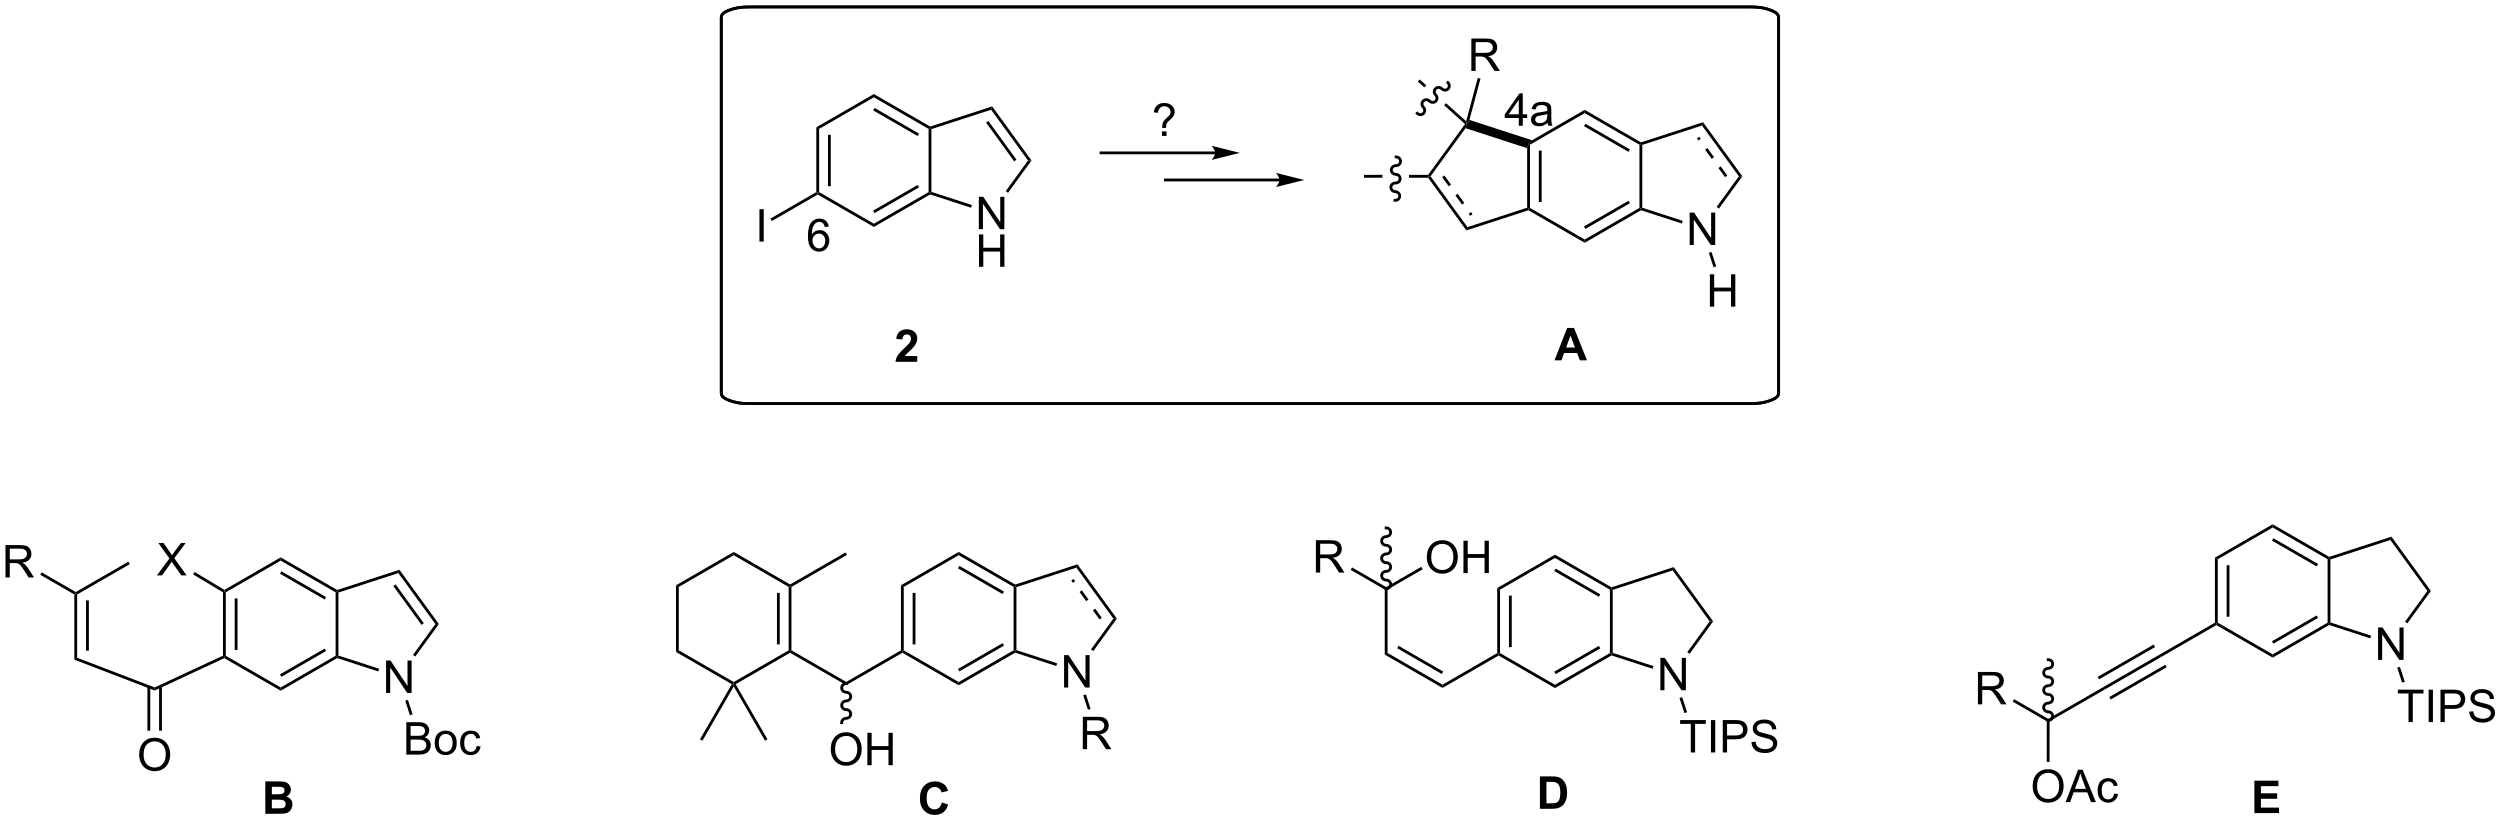 <?xml version="1.0" encoding="UTF-8"?>
<!DOCTYPE svg PUBLIC '-//W3C//DTD SVG 1.0//EN'
          'http://www.w3.org/TR/2001/REC-SVG-20010904/DTD/svg10.dtd'>
<svg stroke-dasharray="none" shape-rendering="auto" xmlns="http://www.w3.org/2000/svg" font-family="'Dialog'" text-rendering="auto" width="1024" fill-opacity="1" color-interpolation="auto" color-rendering="auto" preserveAspectRatio="xMidYMid meet" font-size="12px" viewBox="0 0 1024 336" fill="black" xmlns:xlink="http://www.w3.org/1999/xlink" stroke="black" image-rendering="auto" stroke-miterlimit="10" stroke-linecap="square" stroke-linejoin="miter" font-style="normal" stroke-width="1" height="336" stroke-dashoffset="0" font-weight="normal" stroke-opacity="1"
><!--Generated by the Batik Graphics2D SVG Generator--><defs id="genericDefs"
  /><g
  ><defs id="defs1"
    ><clipPath clipPathUnits="userSpaceOnUse" id="clipPath1"
      ><path d="M1.294 1.175 L455.976 1.175 L455.976 150.353 L1.294 150.353 L1.294 1.175 Z"
      /></clipPath
      ><clipPath clipPathUnits="userSpaceOnUse" id="clipPath2"
      ><path d="M-0.342 31.545 L-0.342 176.576 L441.697 176.576 L441.697 31.545 Z"
      /></clipPath
    ></defs
    ><g transform="scale(2.252,2.252) translate(-1.294,-1.175) matrix(1.029,0,0,1.029,1.646,-31.273)"
    ><path d="M39.07 136.249 L39.32 136.108 L39.57 136.252 L39.57 147.463 L39.32 147.608 L39.07 147.448 ZM41.14 137.303 L41.14 146.413 L41.64 146.413 L41.64 137.303 Z" stroke="none" clip-path="url(#clipPath2)"
    /></g
    ><g transform="matrix(2.317,0,0,2.317,0.792,-73.076)"
    ><path d="M39.308 147.889 L39.32 147.608 L39.57 147.463 L49.279 153.069 L49.279 153.646 Z" stroke="none" clip-path="url(#clipPath2)"
    /></g
    ><g transform="matrix(2.317,0,0,2.317,0.792,-73.076)"
    ><path d="M49.279 153.646 L49.279 153.069 L58.989 147.463 L59.239 147.608 L59.267 147.88 ZM49.404 151.184 L57.294 146.629 L57.044 146.196 L49.154 150.751 Z" stroke="none" clip-path="url(#clipPath2)"
    /></g
    ><g transform="matrix(2.317,0,0,2.317,0.792,-73.076)"
    ><path d="M59.489 147.426 L59.239 147.608 L58.989 147.463 L58.989 136.252 L59.239 136.108 L59.489 136.289 Z" stroke="none" clip-path="url(#clipPath2)"
    /></g
    ><g transform="matrix(2.317,0,0,2.317,0.792,-73.076)"
    ><path d="M59.267 135.836 L59.239 136.108 L58.989 136.252 L49.279 130.646 L49.279 130.069 ZM57.294 137.086 L49.404 132.531 L49.154 132.964 L57.044 137.519 Z" stroke="none" clip-path="url(#clipPath2)"
    /></g
    ><g transform="matrix(2.317,0,0,2.317,0.792,-73.076)"
    ><path d="M49.279 130.069 L49.279 130.646 L39.57 136.252 L39.32 136.108 L39.323 135.818 Z" stroke="none" clip-path="url(#clipPath2)"
    /></g
    ><g transform="matrix(2.317,0,0,2.317,0.792,-73.076)"
    ><path d="M67.91 154.036 L67.91 148.31 L68.689 148.31 L71.697 152.805 L71.697 148.31 L72.423 148.31 L72.423 154.036 L71.644 154.036 L68.637 149.536 L68.637 154.036 L67.91 154.036 Z" stroke="none" clip-path="url(#clipPath2)"
    /></g
    ><g transform="matrix(2.317,0,0,2.317,0.792,-73.076)"
    ><path d="M59.267 147.88 L59.239 147.608 L59.489 147.426 L66.687 149.765 L66.533 150.241 Z" stroke="none" clip-path="url(#clipPath2)"
    /></g
    ><g transform="matrix(2.317,0,0,2.317,0.792,-73.076)"
    ><path d="M73.075 147.596 L72.671 147.302 L76.626 141.858 L77.244 141.858 Z" stroke="none" clip-path="url(#clipPath2)"
    /></g
    ><g transform="matrix(2.317,0,0,2.317,0.792,-73.076)"
    ><path d="M77.244 141.858 L76.626 141.858 L70.08 132.848 L70.271 132.26 ZM74.579 141.711 L69.587 134.84 L69.183 135.134 L74.174 142.005 Z" stroke="none" clip-path="url(#clipPath2)"
    /></g
    ><g transform="matrix(2.317,0,0,2.317,0.792,-73.076)"
    ><path d="M70.271 132.26 L70.08 132.848 L59.489 136.289 L59.239 136.108 L59.267 135.836 Z" stroke="none" clip-path="url(#clipPath2)"
    /></g
    ><g transform="matrix(2.317,0,0,2.317,0.792,-73.076)"
    ><path d="M71.49 164.936 L71.49 159.209 L73.639 159.209 Q74.295 159.209 74.691 159.383 Q75.09 159.555 75.314 159.917 Q75.537 160.279 75.537 160.673 Q75.537 161.04 75.337 161.365 Q75.139 161.688 74.738 161.889 Q75.256 162.04 75.535 162.407 Q75.816 162.774 75.816 163.274 Q75.816 163.678 75.644 164.024 Q75.475 164.368 75.225 164.555 Q74.975 164.743 74.597 164.839 Q74.222 164.936 73.675 164.936 L71.49 164.936 ZM72.248 161.615 L73.488 161.615 Q73.99 161.615 74.209 161.548 Q74.498 161.462 74.644 161.264 Q74.793 161.063 74.793 160.764 Q74.793 160.477 74.655 160.261 Q74.519 160.045 74.264 159.964 Q74.011 159.883 73.394 159.883 L72.248 159.883 L72.248 161.615 ZM72.248 164.258 L73.675 164.258 Q74.043 164.258 74.191 164.232 Q74.451 164.186 74.626 164.076 Q74.803 163.967 74.915 163.758 Q75.03 163.548 75.03 163.274 Q75.03 162.954 74.865 162.72 Q74.701 162.482 74.41 162.386 Q74.121 162.29 73.574 162.29 L72.248 162.29 L72.248 164.258 ZM76.506 162.86 Q76.506 161.709 77.147 161.154 Q77.683 160.693 78.451 160.693 Q79.308 160.693 79.85 161.253 Q80.394 161.813 80.394 162.803 Q80.394 163.602 80.152 164.063 Q79.912 164.522 79.454 164.777 Q78.996 165.029 78.451 165.029 Q77.582 165.029 77.043 164.472 Q76.506 163.912 76.506 162.86 ZM77.23 162.86 Q77.23 163.657 77.576 164.055 Q77.925 164.451 78.451 164.451 Q78.975 164.451 79.321 164.053 Q79.67 163.654 79.67 162.837 Q79.67 162.068 79.321 161.673 Q78.972 161.274 78.451 161.274 Q77.925 161.274 77.576 161.67 Q77.23 162.063 77.23 162.86 ZM83.924 163.415 L84.617 163.506 Q84.502 164.22 84.036 164.626 Q83.57 165.029 82.89 165.029 Q82.039 165.029 81.52 164.472 Q81.002 163.915 81.002 162.876 Q81.002 162.204 81.224 161.701 Q81.448 161.196 81.903 160.946 Q82.359 160.693 82.893 160.693 Q83.57 160.693 84 161.035 Q84.429 161.376 84.549 162.006 L83.867 162.11 Q83.768 161.693 83.52 161.482 Q83.273 161.272 82.921 161.272 Q82.39 161.272 82.057 161.652 Q81.726 162.032 81.726 162.857 Q81.726 163.693 82.046 164.074 Q82.367 164.451 82.882 164.451 Q83.296 164.451 83.573 164.199 Q83.851 163.943 83.924 163.415 Z" stroke="none" clip-path="url(#clipPath2)"
    /></g
    ><g transform="matrix(2.317,0,0,2.317,0.792,-73.076)"
    ><path d="M71.294 155.414 L71.77 155.259 L72.603 157.824 L72.128 157.978 Z" stroke="none" clip-path="url(#clipPath2)"
    /></g
    ><g transform="matrix(2.317,0,0,2.317,0.792,-73.076)"
    ><path d="M39.07 147.448 L39.32 147.608 L39.308 147.889 L27.009 153.609 L26.99 153.066 Z" stroke="none" clip-path="url(#clipPath2)"
    /></g
    ><g transform="matrix(2.317,0,0,2.317,0.792,-73.076)"
    ><path d="M26.99 153.066 L27.009 153.609 L12.797 148.159 L13.297 147.815 Z" stroke="none" clip-path="url(#clipPath2)"
    /></g
    ><g transform="matrix(2.317,0,0,2.317,0.792,-73.076)"
    ><path d="M13.297 147.815 L12.797 148.159 L12.797 136.631 L13.047 136.487 L13.297 136.631 ZM15.367 146.564 L15.367 137.683 L14.867 137.683 L14.867 146.564 Z" stroke="none" clip-path="url(#clipPath2)"
    /></g
    ><g transform="matrix(2.317,0,0,2.317,0.792,-73.076)"
    ><path d="M13.297 136.631 L13.047 136.487 L13.047 136.198 L22.348 130.84 L22.598 131.273 Z" stroke="none" clip-path="url(#clipPath2)"
    /></g
    ><g transform="matrix(2.317,0,0,2.317,0.792,-73.076)"
    ><path d="M24.262 164.984 Q24.262 163.557 25.028 162.752 Q25.794 161.945 27.005 161.945 Q27.796 161.945 28.432 162.325 Q29.07 162.702 29.403 163.38 Q29.739 164.057 29.739 164.916 Q29.739 165.788 29.387 166.476 Q29.036 167.163 28.39 167.518 Q27.747 167.872 27 167.872 Q26.192 167.872 25.554 167.481 Q24.919 167.088 24.591 166.413 Q24.262 165.736 24.262 164.984 ZM25.044 164.994 Q25.044 166.031 25.599 166.627 Q26.156 167.221 26.997 167.221 Q27.851 167.221 28.403 166.619 Q28.958 166.018 28.958 164.913 Q28.958 164.213 28.721 163.692 Q28.484 163.171 28.028 162.885 Q27.575 162.596 27.007 162.596 Q26.203 162.596 25.622 163.15 Q25.044 163.702 25.044 164.994 Z" stroke="none" clip-path="url(#clipPath2)"
    /></g
    ><g transform="matrix(2.317,0,0,2.317,0.792,-73.076)"
    ><path d="M25.718 152.942 L25.718 160.708 L26.218 160.708 L26.218 152.942 ZM27.781 152.858 L27.781 160.708 L28.281 160.708 L28.281 152.858 Z" stroke="none" clip-path="url(#clipPath2)"
    /></g
    ><g transform="matrix(2.317,0,0,2.317,0.792,-73.076)"
    ><path d="M398.188 175.273 L398.188 169.546 L402.433 169.546 L402.433 170.515 L399.344 170.515 L399.344 171.783 L402.219 171.783 L402.219 172.749 L399.344 172.749 L399.344 174.306 L402.542 174.306 L402.542 175.273 L398.188 175.273 Z" stroke="none" clip-path="url(#clipPath2)"
    /></g
    ><g transform="matrix(2.317,0,0,2.317,0.792,-73.076)"
    ><path d="M27.394 133.253 L29.607 130.268 L27.654 127.526 L28.558 127.526 L29.597 128.995 Q29.92 129.451 30.058 129.698 Q30.248 129.386 30.511 129.044 L31.662 127.526 L32.487 127.526 L30.474 130.224 L32.644 133.253 L31.706 133.253 L30.263 131.208 Q30.144 131.034 30.013 130.826 Q29.823 131.138 29.74 131.255 L28.302 133.253 L27.394 133.253 Z" stroke="none" clip-path="url(#clipPath2)"
    /></g
    ><g transform="matrix(2.317,0,0,2.317,0.792,-73.076)"
    ><path d="M39.323 135.818 L39.32 136.108 L39.07 136.249 L33.799 133.078 L34.057 132.65 Z" stroke="none" clip-path="url(#clipPath2)"
    /></g
    ><g transform="matrix(2.317,0,0,2.317,0.792,-73.076)"
    ><path d="M143.964 54.038 L144.464 54.327 L144.464 65.498 L144.214 65.642 L143.964 65.498 ZM146.027 55.373 L146.027 64.451 L146.527 64.451 L146.527 55.373 Z" stroke="none" clip-path="url(#clipPath2)"
    /></g
    ><g transform="matrix(2.317,0,0,2.317,0.792,-73.076)"
    ><path d="M144.214 65.931 L144.214 65.642 L144.464 65.498 L154.139 71.084 L154.139 71.661 Z" stroke="none" clip-path="url(#clipPath2)"
    /></g
    ><g transform="matrix(2.317,0,0,2.317,0.792,-73.076)"
    ><path d="M154.139 71.661 L154.139 71.084 L163.814 65.498 L164.064 65.642 L164.092 65.914 ZM154.264 69.207 L162.126 64.668 L161.876 64.235 L154.014 68.774 Z" stroke="none" clip-path="url(#clipPath2)"
    /></g
    ><g transform="matrix(2.317,0,0,2.317,0.792,-73.076)"
    ><path d="M164.314 65.461 L164.064 65.642 L163.814 65.498 L163.814 54.327 L164.064 54.182 L164.314 54.364 Z" stroke="none" clip-path="url(#clipPath2)"
    /></g
    ><g transform="matrix(2.317,0,0,2.317,0.792,-73.076)"
    ><path d="M164.092 53.91 L164.064 54.182 L163.814 54.327 L154.139 48.741 L154.139 48.163 ZM162.126 55.157 L154.264 50.618 L154.014 51.051 L161.876 55.59 Z" stroke="none" clip-path="url(#clipPath2)"
    /></g
    ><g transform="matrix(2.317,0,0,2.317,0.792,-73.076)"
    ><path d="M154.139 48.163 L154.139 48.741 L144.464 54.327 L143.964 54.038 Z" stroke="none" clip-path="url(#clipPath2)"
    /></g
    ><g transform="matrix(2.317,0,0,2.317,0.792,-73.076)"
    ><path d="M172.697 72.059 L172.697 66.332 L173.476 66.332 L176.484 70.827 L176.484 66.332 L177.21 66.332 L177.21 72.059 L176.432 72.059 L173.424 67.559 L173.424 72.059 L172.697 72.059 Z" stroke="none" clip-path="url(#clipPath2)"
    /></g
    ><g transform="matrix(2.317,0,0,2.317,0.792,-73.076)"
    ><path d="M172.729 78.709 L172.729 72.982 L173.486 72.982 L173.486 75.334 L176.463 75.334 L176.463 72.982 L177.221 72.982 L177.221 78.709 L176.463 78.709 L176.463 76.008 L173.486 76.008 L173.486 78.709 L172.729 78.709 Z" stroke="none" clip-path="url(#clipPath2)"
    /></g
    ><g transform="matrix(2.317,0,0,2.317,0.792,-73.076)"
    ><path d="M164.092 65.914 L164.064 65.642 L164.314 65.461 L171.475 67.787 L171.32 68.263 Z" stroke="none" clip-path="url(#clipPath2)"
    /></g
    ><g transform="matrix(2.317,0,0,2.317,0.792,-73.076)"
    ><path d="M177.862 65.618 L177.458 65.324 L181.39 59.912 L182.008 59.912 Z" stroke="none" clip-path="url(#clipPath2)"
    /></g
    ><g transform="matrix(2.317,0,0,2.317,0.792,-73.076)"
    ><path d="M182.008 59.912 L181.39 59.912 L174.868 50.935 L175.059 50.347 ZM179.351 59.765 L174.377 52.919 L173.973 53.213 L178.947 60.059 Z" stroke="none" clip-path="url(#clipPath2)"
    /></g
    ><g transform="matrix(2.317,0,0,2.317,0.792,-73.076)"
    ><path d="M175.059 50.347 L174.868 50.935 L164.314 54.364 L164.064 54.182 L164.092 53.91 Z" stroke="none" clip-path="url(#clipPath2)"
    /></g
    ><g transform="matrix(2.317,0,0,2.317,0.792,-73.076)"
    ><path d="M133.912 74.247 L133.912 68.521 L134.67 68.521 L134.67 74.247 L133.912 74.247 Z" stroke="none" clip-path="url(#clipPath2)"
    /></g
    ><g transform="matrix(2.317,0,0,2.317,0.792,-73.076)"
    ><path d="M143.964 65.498 L144.214 65.642 L144.214 65.931 L136.09 70.622 L135.84 70.189 Z" stroke="none" clip-path="url(#clipPath2)"
    /></g
    ><g transform="matrix(2.317,0,0,2.317,0.792,-73.076)"
    ><path d="M0.63 133.627 L0.63 127.901 L3.169 127.901 Q3.935 127.901 4.333 128.055 Q4.732 128.208 4.969 128.599 Q5.208 128.989 5.208 129.463 Q5.208 130.073 4.812 130.492 Q4.419 130.909 3.594 131.021 Q3.896 131.167 4.052 131.307 Q4.383 131.612 4.68 132.068 L5.677 133.627 L4.724 133.627 L3.966 132.435 Q3.633 131.919 3.417 131.646 Q3.203 131.372 3.034 131.263 Q2.865 131.154 2.688 131.112 Q2.56 131.083 2.266 131.083 L1.388 131.083 L1.388 133.627 L0.63 133.627 ZM1.388 130.427 L3.016 130.427 Q3.537 130.427 3.828 130.32 Q4.122 130.213 4.273 129.976 Q4.427 129.739 4.427 129.463 Q4.427 129.057 4.13 128.797 Q3.836 128.534 3.2 128.534 L1.388 128.534 L1.388 130.427 Z" stroke="none" clip-path="url(#clipPath2)"
    /></g
    ><g transform="matrix(2.317,0,0,2.317,0.792,-73.076)"
    ><path d="M13.047 136.198 L13.047 136.487 L12.797 136.631 L6.777 133.152 L7.027 132.719 Z" stroke="none" clip-path="url(#clipPath2)"
    /></g
    ><g transform="matrix(2.317,0,0,2.317,0.792,-73.076)"
    ><path d="M264.337 135.49 L264.837 135.779 L264.837 146.99 L264.587 147.135 L264.337 146.99 ZM266.407 136.83 L266.407 145.939 L266.907 145.939 L266.907 136.83 Z" stroke="none" clip-path="url(#clipPath2)"
    /></g
    ><g transform="matrix(2.317,0,0,2.317,0.792,-73.076)"
    ><path d="M264.587 147.423 L264.587 147.135 L264.837 146.99 L274.546 152.596 L274.546 153.173 Z" stroke="none" clip-path="url(#clipPath2)"
    /></g
    ><g transform="matrix(2.317,0,0,2.317,0.792,-73.076)"
    ><path d="M274.546 153.173 L274.546 152.596 L284.255 146.99 L284.505 147.135 L284.534 147.407 ZM274.671 150.711 L282.56 146.156 L282.31 145.723 L274.421 150.278 Z" stroke="none" clip-path="url(#clipPath2)"
    /></g
    ><g transform="matrix(2.317,0,0,2.317,0.792,-73.076)"
    ><path d="M284.755 146.953 L284.505 147.135 L284.255 146.99 L284.255 135.779 L284.505 135.635 L284.755 135.816 Z" stroke="none" clip-path="url(#clipPath2)"
    /></g
    ><g transform="matrix(2.317,0,0,2.317,0.792,-73.076)"
    ><path d="M284.534 135.362 L284.505 135.635 L284.255 135.779 L274.546 130.173 L274.546 129.596 ZM282.56 136.613 L274.671 132.058 L274.421 132.491 L282.31 137.046 Z" stroke="none" clip-path="url(#clipPath2)"
    /></g
    ><g transform="matrix(2.317,0,0,2.317,0.792,-73.076)"
    ><path d="M274.546 129.596 L274.546 130.173 L264.837 135.779 L264.337 135.49 Z" stroke="none" clip-path="url(#clipPath2)"
    /></g
    ><g transform="matrix(2.317,0,0,2.317,0.792,-73.076)"
    ><path d="M293.177 153.563 L293.177 147.837 L293.955 147.837 L296.963 152.331 L296.963 147.837 L297.69 147.837 L297.69 153.563 L296.911 153.563 L293.903 149.063 L293.903 153.563 L293.177 153.563 Z" stroke="none" clip-path="url(#clipPath2)"
    /></g
    ><g transform="matrix(2.317,0,0,2.317,0.792,-73.076)"
    ><path d="M284.534 147.407 L284.505 147.135 L284.755 146.953 L291.954 149.292 L291.8 149.767 Z" stroke="none" clip-path="url(#clipPath2)"
    /></g
    ><g transform="matrix(2.317,0,0,2.317,0.792,-73.076)"
    ><path d="M298.342 147.123 L297.937 146.829 L301.893 141.385 L302.511 141.385 Z" stroke="none" clip-path="url(#clipPath2)"
    /></g
    ><g transform="matrix(2.317,0,0,2.317,0.792,-73.076)"
    ><path d="M302.511 141.385 L301.893 141.385 L295.347 132.375 L295.538 131.787 Z" stroke="none" clip-path="url(#clipPath2)"
    /></g
    ><g transform="matrix(2.317,0,0,2.317,0.792,-73.076)"
    ><path d="M295.538 131.787 L295.347 132.375 L284.755 135.816 L284.505 135.635 L284.534 135.362 Z" stroke="none" clip-path="url(#clipPath2)"
    /></g
    ><g transform="matrix(2.317,0,0,2.317,0.792,-73.076)"
    ><path d="M298.559 164.562 L298.559 159.51 L296.671 159.51 L296.671 158.836 L301.21 158.836 L301.21 159.51 L299.317 159.51 L299.317 164.562 L298.559 164.562 ZM302.118 164.562 L302.118 158.836 L302.876 158.836 L302.876 164.562 L302.118 164.562 ZM304.21 164.562 L304.21 158.836 L306.372 158.836 Q306.942 158.836 307.241 158.89 Q307.663 158.961 307.947 159.159 Q308.234 159.354 308.408 159.711 Q308.583 160.065 308.583 160.492 Q308.583 161.221 308.116 161.729 Q307.653 162.234 306.437 162.234 L304.968 162.234 L304.968 164.562 L304.21 164.562 ZM304.968 161.557 L306.45 161.557 Q307.184 161.557 307.491 161.284 Q307.801 161.01 307.801 160.515 Q307.801 160.156 307.619 159.901 Q307.437 159.643 307.14 159.562 Q306.95 159.51 306.434 159.51 L304.968 159.51 L304.968 161.557 ZM309.288 162.721 L310.005 162.659 Q310.054 163.088 310.239 163.364 Q310.426 163.64 310.817 163.81 Q311.208 163.979 311.695 163.979 Q312.13 163.979 312.46 163.851 Q312.794 163.721 312.955 163.497 Q313.116 163.273 313.116 163.008 Q313.116 162.737 312.96 162.536 Q312.804 162.336 312.445 162.198 Q312.216 162.109 311.426 161.919 Q310.637 161.729 310.32 161.562 Q309.911 161.346 309.708 161.028 Q309.507 160.711 309.507 160.315 Q309.507 159.883 309.752 159.505 Q309.999 159.127 310.471 158.932 Q310.945 158.737 311.523 158.737 Q312.161 158.737 312.645 158.942 Q313.132 159.148 313.392 159.547 Q313.656 159.945 313.676 160.448 L312.95 160.502 Q312.89 159.961 312.551 159.685 Q312.216 159.406 311.554 159.406 Q310.866 159.406 310.551 159.659 Q310.239 159.909 310.239 160.265 Q310.239 160.573 310.46 160.773 Q310.679 160.971 311.603 161.182 Q312.528 161.39 312.872 161.547 Q313.372 161.776 313.609 162.13 Q313.848 162.484 313.848 162.945 Q313.848 163.401 313.585 163.807 Q313.325 164.211 312.833 164.437 Q312.343 164.661 311.731 164.661 Q310.952 164.661 310.426 164.435 Q309.903 164.206 309.603 163.752 Q309.304 163.297 309.288 162.721 Z" stroke="none" clip-path="url(#clipPath2)"
    /></g
    ><g transform="matrix(2.317,0,0,2.317,0.792,-73.076)"
    ><path d="M296.561 154.94 L297.037 154.786 L297.9 157.445 L297.425 157.599 Z" stroke="none" clip-path="url(#clipPath2)"
    /></g
    ><g transform="matrix(2.317,0,0,2.317,0.792,-73.076)"
    ><path d="M264.337 146.99 L264.587 147.135 L264.587 147.423 L254.662 153.153 L254.662 152.576 Z" stroke="none" clip-path="url(#clipPath2)"
    /></g
    ><g transform="matrix(2.317,0,0,2.317,0.792,-73.076)"
    ><path d="M254.662 152.576 L254.662 153.153 L244.453 147.259 L244.953 146.97 ZM254.787 150.258 L246.898 145.703 L246.648 146.136 L254.537 150.691 Z" stroke="none" clip-path="url(#clipPath2)"
    /></g
    ><g transform="matrix(2.317,0,0,2.317,0.792,-73.076)"
    ><path d="M244.953 146.97 L244.453 147.259 L244.453 135.759 L244.703 135.614 L244.953 135.759 Z" stroke="none" clip-path="url(#clipPath2)"
    /></g
    ><g transform="matrix(2.317,0,0,2.317,0.792,-73.076)"
    ><path d="M232.283 132.76 L232.283 127.033 L234.822 127.033 Q235.588 127.033 235.986 127.187 Q236.385 127.34 236.622 127.731 Q236.861 128.121 236.861 128.595 Q236.861 129.205 236.465 129.624 Q236.072 130.041 235.247 130.153 Q235.549 130.299 235.705 130.439 Q236.036 130.744 236.333 131.2 L237.33 132.76 L236.377 132.76 L235.619 131.567 Q235.286 131.051 235.07 130.778 Q234.856 130.504 234.687 130.395 Q234.517 130.286 234.34 130.244 Q234.213 130.215 233.918 130.215 L233.041 130.215 L233.041 132.76 L232.283 132.76 ZM233.041 129.559 L234.668 129.559 Q235.189 129.559 235.481 129.452 Q235.775 129.345 235.926 129.108 Q236.08 128.871 236.08 128.595 Q236.08 128.189 235.783 127.929 Q235.489 127.666 234.853 127.666 L233.041 127.666 L233.041 129.559 Z" stroke="none" clip-path="url(#clipPath2)"
    /></g
    ><g transform="matrix(2.317,0,0,2.317,0.792,-73.076)"
    ><path d="M244.703 135.326 L244.703 135.614 L244.453 135.759 L238.43 132.282 L238.68 131.849 Z" stroke="none" clip-path="url(#clipPath2)"
    /></g
    ><g transform="matrix(2.317,0,0,2.317,0.792,-73.076)"
    ><path d="M251.89 130.07 Q251.89 128.643 252.656 127.839 Q253.422 127.031 254.632 127.031 Q255.424 127.031 256.06 127.412 Q256.698 127.789 257.031 128.466 Q257.367 129.143 257.367 130.003 Q257.367 130.875 257.015 131.563 Q256.664 132.25 256.018 132.604 Q255.375 132.958 254.627 132.958 Q253.82 132.958 253.182 132.568 Q252.547 132.175 252.218 131.5 Q251.89 130.823 251.89 130.07 ZM252.672 130.081 Q252.672 131.117 253.226 131.714 Q253.784 132.307 254.625 132.307 Q255.479 132.307 256.031 131.706 Q256.586 131.104 256.586 130 Q256.586 129.3 256.349 128.779 Q256.112 128.258 255.656 127.972 Q255.203 127.682 254.635 127.682 Q253.83 127.682 253.25 128.237 Q252.672 128.789 252.672 130.081 ZM258.366 132.859 L258.366 127.133 L259.123 127.133 L259.123 129.484 L262.1 129.484 L262.1 127.133 L262.858 127.133 L262.858 132.859 L262.1 132.859 L262.1 130.159 L259.123 130.159 L259.123 132.859 L258.366 132.859 Z" stroke="none" clip-path="url(#clipPath2)"
    /></g
    ><g transform="matrix(2.317,0,0,2.317,0.792,-73.076)"
    ><path d="M244.953 135.759 L244.703 135.614 L244.703 135.326 L250.915 131.739 L251.165 132.172 Z" stroke="none" clip-path="url(#clipPath2)"
    /></g
    ><g transform="matrix(2.317,0,0,2.317,0.792,-73.076)"
    ><path d="M244.703 135.864 C245.282 135.864 245.753 135.409 245.753 134.846 C245.753 134.284 245.282 133.828 244.703 133.828 C244.399 133.828 244.153 133.597 244.153 133.31 C244.153 133.024 244.399 132.793 244.703 132.793 C245.282 132.793 245.753 132.337 245.753 131.775 C245.753 131.212 245.282 130.757 244.703 130.757 C244.399 130.757 244.153 130.525 244.153 130.239 C244.153 129.952 244.399 129.721 244.703 129.721 C245.282 129.721 245.753 129.265 245.753 128.703 C245.753 128.14 245.282 127.685 244.703 127.685 C244.399 127.685 244.153 127.453 244.153 127.167 C244.153 126.88 244.399 126.649 244.703 126.649 C245.282 126.649 245.753 126.193 245.753 125.631 C245.753 125.068 245.282 124.613 244.703 124.613 L244.453 124.613 L244.453 125.113 L244.703 125.113 C245.006 125.113 245.253 125.344 245.253 125.631 C245.253 125.917 245.006 126.149 244.703 126.149 C244.123 126.149 243.653 126.604 243.653 127.167 C243.653 127.729 244.123 128.185 244.703 128.185 C245.006 128.185 245.253 128.417 245.253 128.703 C245.253 128.989 245.006 129.221 244.703 129.221 C244.123 129.221 243.653 129.676 243.653 130.239 C243.653 130.801 244.123 131.257 244.703 131.257 C245.006 131.257 245.253 131.488 245.253 131.775 C245.253 132.061 245.006 132.293 244.703 132.293 C244.123 132.293 243.653 132.748 243.653 133.31 C243.653 133.873 244.123 134.328 244.703 134.328 C245.006 134.328 245.253 134.56 245.253 134.846 C245.253 135.133 245.006 135.364 244.703 135.364 L244.453 135.364 L244.453 135.864 L244.703 135.864 Z" stroke="none" clip-path="url(#clipPath2)"
    /></g
    ><g transform="matrix(2.317,0,0,2.317,0.792,-73.076)"
    ><path d="M391.214 130.112 L391.714 130.4 L391.714 141.612 L391.464 141.756 L391.214 141.612 ZM393.284 131.451 L393.284 140.561 L393.784 140.561 L393.784 131.451 Z" stroke="none" clip-path="url(#clipPath2)"
    /></g
    ><g transform="matrix(2.317,0,0,2.317,0.792,-73.076)"
    ><path d="M391.464 142.045 L391.464 141.756 L391.714 141.612 L401.423 147.218 L401.423 147.795 Z" stroke="none" clip-path="url(#clipPath2)"
    /></g
    ><g transform="matrix(2.317,0,0,2.317,0.792,-73.076)"
    ><path d="M401.423 147.795 L401.423 147.218 L411.132 141.612 L411.382 141.756 L411.411 142.028 ZM401.548 145.332 L409.437 140.778 L409.187 140.345 L401.298 144.899 Z" stroke="none" clip-path="url(#clipPath2)"
    /></g
    ><g transform="matrix(2.317,0,0,2.317,0.792,-73.076)"
    ><path d="M411.632 141.575 L411.382 141.756 L411.132 141.612 L411.132 130.4 L411.382 130.256 L411.632 130.438 Z" stroke="none" clip-path="url(#clipPath2)"
    /></g
    ><g transform="matrix(2.317,0,0,2.317,0.792,-73.076)"
    ><path d="M411.411 129.984 L411.382 130.256 L411.132 130.4 L401.423 124.795 L401.423 124.218 ZM409.437 131.235 L401.548 126.68 L401.298 127.113 L409.187 131.668 Z" stroke="none" clip-path="url(#clipPath2)"
    /></g
    ><g transform="matrix(2.317,0,0,2.317,0.792,-73.076)"
    ><path d="M401.423 124.218 L401.423 124.795 L391.714 130.4 L391.214 130.112 Z" stroke="none" clip-path="url(#clipPath2)"
    /></g
    ><g transform="matrix(2.317,0,0,2.317,0.792,-73.076)"
    ><path d="M420.054 148.185 L420.054 142.458 L420.832 142.458 L423.84 146.953 L423.84 142.458 L424.567 142.458 L424.567 148.185 L423.788 148.185 L420.78 143.685 L420.78 148.185 L420.054 148.185 Z" stroke="none" clip-path="url(#clipPath2)"
    /></g
    ><g transform="matrix(2.317,0,0,2.317,0.792,-73.076)"
    ><path d="M411.411 142.028 L411.382 141.756 L411.632 141.575 L418.831 143.914 L418.676 144.389 Z" stroke="none" clip-path="url(#clipPath2)"
    /></g
    ><g transform="matrix(2.317,0,0,2.317,0.792,-73.076)"
    ><path d="M425.219 141.745 L424.814 141.451 L428.77 136.006 L429.388 136.006 Z" stroke="none" clip-path="url(#clipPath2)"
    /></g
    ><g transform="matrix(2.317,0,0,2.317,0.792,-73.076)"
    ><path d="M429.388 136.006 L428.77 136.006 L422.224 126.996 L422.415 126.409 Z" stroke="none" clip-path="url(#clipPath2)"
    /></g
    ><g transform="matrix(2.317,0,0,2.317,0.792,-73.076)"
    ><path d="M422.415 126.409 L422.224 126.996 L411.632 130.438 L411.382 130.256 L411.411 129.984 Z" stroke="none" clip-path="url(#clipPath2)"
    /></g
    ><g transform="matrix(2.317,0,0,2.317,0.792,-73.076)"
    ><path d="M425.436 159.184 L425.436 154.132 L423.548 154.132 L423.548 153.457 L428.087 153.457 L428.087 154.132 L426.194 154.132 L426.194 159.184 L425.436 159.184 ZM428.995 159.184 L428.995 153.457 L429.752 153.457 L429.752 159.184 L428.995 159.184 ZM431.087 159.184 L431.087 153.457 L433.249 153.457 Q433.819 153.457 434.118 153.512 Q434.54 153.582 434.824 153.78 Q435.111 153.976 435.285 154.332 Q435.46 154.687 435.46 155.114 Q435.46 155.843 434.993 156.351 Q434.53 156.856 433.314 156.856 L431.845 156.856 L431.845 159.184 L431.087 159.184 ZM431.845 156.179 L433.327 156.179 Q434.061 156.179 434.368 155.905 Q434.678 155.632 434.678 155.137 Q434.678 154.778 434.496 154.523 Q434.314 154.265 434.017 154.184 Q433.827 154.132 433.311 154.132 L431.845 154.132 L431.845 156.179 ZM436.165 157.343 L436.881 157.28 Q436.931 157.71 437.116 157.986 Q437.303 158.262 437.694 158.431 Q438.085 158.601 438.572 158.601 Q439.006 158.601 439.337 158.473 Q439.671 158.343 439.832 158.119 Q439.993 157.895 439.993 157.629 Q439.993 157.358 439.837 157.158 Q439.681 156.957 439.322 156.819 Q439.092 156.731 438.303 156.541 Q437.514 156.351 437.197 156.184 Q436.788 155.968 436.585 155.65 Q436.384 155.332 436.384 154.937 Q436.384 154.504 436.629 154.127 Q436.876 153.749 437.348 153.554 Q437.822 153.358 438.4 153.358 Q439.038 153.358 439.522 153.564 Q440.009 153.77 440.269 154.168 Q440.533 154.567 440.553 155.069 L439.827 155.124 Q439.767 154.582 439.428 154.306 Q439.092 154.028 438.431 154.028 Q437.743 154.028 437.428 154.28 Q437.116 154.53 437.116 154.887 Q437.116 155.194 437.337 155.395 Q437.556 155.593 438.48 155.804 Q439.405 156.012 439.749 156.168 Q440.249 156.398 440.486 156.752 Q440.725 157.106 440.725 157.567 Q440.725 158.023 440.462 158.429 Q440.202 158.832 439.71 159.059 Q439.22 159.283 438.608 159.283 Q437.829 159.283 437.303 159.056 Q436.78 158.827 436.48 158.374 Q436.181 157.918 436.165 157.343 Z" stroke="none" clip-path="url(#clipPath2)"
    /></g
    ><g transform="matrix(2.317,0,0,2.317,0.792,-73.076)"
    ><path d="M423.438 149.562 L423.913 149.408 L424.777 152.066 L424.302 152.221 Z" stroke="none" clip-path="url(#clipPath2)"
    /></g
    ><g transform="matrix(2.317,0,0,2.317,0.792,-73.076)"
    ><path d="M391.214 141.612 L391.464 141.756 L391.464 142.045 L381.676 147.695 L381.401 147.277 Z" stroke="none" clip-path="url(#clipPath2)"
    /></g
    ><g transform="matrix(2.317,0,0,2.317,0.792,-73.076)"
    ><path d="M381.401 147.277 L381.676 147.695 L371.761 153.413 L371.511 152.98 ZM382.442 149.052 L372.539 154.762 L372.789 155.195 L382.691 149.485 ZM380.386 145.487 L370.483 151.197 L370.733 151.63 L380.635 145.921 Z" stroke="none" clip-path="url(#clipPath2)"
    /></g
    ><g transform="matrix(2.317,0,0,2.317,0.792,-73.076)"
    ><path d="M371.511 152.98 L371.761 153.413 L361.983 159.051 L361.733 158.906 L361.733 158.618 Z" stroke="none" clip-path="url(#clipPath2)"
    /></g
    ><g transform="matrix(2.317,0,0,2.317,0.792,-73.076)"
    ><path d="M349.317 156.046 L349.317 150.319 L351.856 150.319 Q352.622 150.319 353.02 150.473 Q353.418 150.626 353.655 151.017 Q353.895 151.408 353.895 151.882 Q353.895 152.491 353.499 152.91 Q353.106 153.327 352.28 153.439 Q352.582 153.585 352.739 153.726 Q353.069 154.03 353.366 154.486 L354.364 156.046 L353.411 156.046 L352.653 154.853 Q352.319 154.338 352.103 154.064 Q351.89 153.791 351.721 153.681 Q351.551 153.572 351.374 153.53 Q351.247 153.501 350.952 153.501 L350.075 153.501 L350.075 156.046 L349.317 156.046 ZM350.075 152.845 L351.702 152.845 Q352.223 152.845 352.515 152.738 Q352.809 152.632 352.96 152.395 Q353.114 152.158 353.114 151.882 Q353.114 151.476 352.817 151.215 Q352.523 150.952 351.887 150.952 L350.075 150.952 L350.075 152.845 Z" stroke="none" clip-path="url(#clipPath2)"
    /></g
    ><g transform="matrix(2.317,0,0,2.317,0.792,-73.076)"
    ><path d="M361.733 158.618 L361.733 158.906 L361.483 159.05 L355.464 155.571 L355.714 155.138 Z" stroke="none" clip-path="url(#clipPath2)"
    /></g
    ><g transform="matrix(2.317,0,0,2.317,0.792,-73.076)"
    ><path d="M358.99 170.552 Q358.99 169.125 359.756 168.321 Q360.521 167.513 361.732 167.513 Q362.524 167.513 363.159 167.893 Q363.797 168.271 364.131 168.948 Q364.466 169.625 364.466 170.485 Q364.466 171.357 364.115 172.044 Q363.763 172.732 363.118 173.086 Q362.474 173.44 361.727 173.44 Q360.92 173.44 360.282 173.05 Q359.646 172.656 359.318 171.982 Q358.99 171.305 358.99 170.552 ZM359.771 170.563 Q359.771 171.599 360.326 172.196 Q360.883 172.789 361.724 172.789 Q362.579 172.789 363.131 172.188 Q363.685 171.586 363.685 170.482 Q363.685 169.781 363.448 169.261 Q363.211 168.74 362.756 168.453 Q362.302 168.164 361.735 168.164 Q360.93 168.164 360.349 168.719 Q359.771 169.271 359.771 170.563 ZM364.812 173.341 L367.012 167.615 L367.83 167.615 L370.173 173.341 L369.309 173.341 L368.642 171.607 L366.246 171.607 L365.619 173.341 L364.812 173.341 ZM366.465 170.99 L368.408 170.99 L367.809 169.404 Q367.536 168.68 367.403 168.216 Q367.293 168.766 367.095 169.31 L366.465 170.99 ZM373.395 171.821 L374.088 171.912 Q373.973 172.625 373.507 173.031 Q373.041 173.435 372.361 173.435 Q371.51 173.435 370.991 172.878 Q370.473 172.321 370.473 171.281 Q370.473 170.61 370.694 170.107 Q370.918 169.602 371.374 169.352 Q371.83 169.099 372.364 169.099 Q373.041 169.099 373.47 169.44 Q373.9 169.781 374.02 170.412 L373.338 170.516 Q373.239 170.099 372.991 169.888 Q372.744 169.677 372.392 169.677 Q371.861 169.677 371.528 170.058 Q371.197 170.438 371.197 171.263 Q371.197 172.099 371.517 172.479 Q371.838 172.857 372.353 172.857 Q372.767 172.857 373.043 172.604 Q373.322 172.349 373.395 171.821 Z" stroke="none" clip-path="url(#clipPath2)"
    /></g
    ><g transform="matrix(2.317,0,0,2.317,0.792,-73.076)"
    ><path d="M361.483 159.05 L361.733 158.906 L361.983 159.051 L361.979 166.217 L361.479 166.217 Z" stroke="none" clip-path="url(#clipPath2)"
    /></g
    ><g transform="matrix(2.317,0,0,2.317,0.792,-73.076)"
    ><path d="M361.733 159.156 C362.313 159.157 362.783 158.701 362.784 158.139 C362.784 157.577 362.314 157.121 361.735 157.12 C361.431 157.12 361.185 156.888 361.185 156.602 C361.185 156.316 361.431 156.084 361.735 156.084 C362.315 156.085 362.785 155.629 362.785 155.067 C362.786 154.505 362.316 154.049 361.736 154.048 C361.432 154.048 361.186 153.816 361.186 153.53 C361.186 153.244 361.433 153.012 361.736 153.012 C362.316 153.013 362.787 152.558 362.787 151.995 C362.788 151.433 362.318 150.977 361.738 150.976 C361.434 150.976 361.188 150.744 361.188 150.458 C361.188 150.172 361.434 149.94 361.738 149.94 C362.318 149.941 362.788 149.486 362.789 148.923 C362.789 148.361 362.32 147.905 361.74 147.904 L361.49 147.904 L361.489 148.404 L361.739 148.404 C362.043 148.404 362.289 148.636 362.289 148.923 C362.289 149.208 362.042 149.44 361.739 149.44 C361.159 149.44 360.688 149.895 360.688 150.458 C360.687 151.02 361.157 151.476 361.737 151.476 C362.041 151.476 362.287 151.708 362.287 151.994 C362.287 152.28 362.041 152.512 361.737 152.512 C361.157 152.512 360.687 152.967 360.686 153.53 C360.686 154.092 361.155 154.548 361.735 154.548 C362.039 154.548 362.285 154.78 362.285 155.066 C362.285 155.352 362.039 155.584 361.735 155.584 C361.155 155.584 360.685 156.039 360.685 156.601 C360.684 157.164 361.154 157.62 361.734 157.62 C362.037 157.62 362.284 157.852 362.284 158.138 C362.284 158.424 362.037 158.656 361.734 158.656 L361.484 158.656 L361.483 159.156 L361.733 159.156 Z" stroke="none" clip-path="url(#clipPath2)"
    /></g
    ><g transform="matrix(2.317,0,0,2.317,0.792,-73.076)"
    ><path d="M158.926 135.005 L159.426 135.293 L159.426 146.505 L159.176 146.649 L158.926 146.505 ZM160.996 136.344 L160.996 145.454 L161.496 145.454 L161.496 136.344 Z" stroke="none" clip-path="url(#clipPath2)"
    /></g
    ><g transform="matrix(2.317,0,0,2.317,0.792,-73.076)"
    ><path d="M159.176 146.938 L159.176 146.649 L159.426 146.505 L169.135 152.11 L169.135 152.688 Z" stroke="none" clip-path="url(#clipPath2)"
    /></g
    ><g transform="matrix(2.317,0,0,2.317,0.792,-73.076)"
    ><path d="M169.135 152.688 L169.135 152.11 L178.844 146.505 L179.094 146.649 L179.123 146.921 ZM169.26 150.225 L177.149 145.67 L176.899 145.237 L169.01 149.792 Z" stroke="none" clip-path="url(#clipPath2)"
    /></g
    ><g transform="matrix(2.317,0,0,2.317,0.792,-73.076)"
    ><path d="M179.344 146.467 L179.094 146.649 L178.844 146.505 L178.844 135.293 L179.094 135.149 L179.344 135.331 Z" stroke="none" clip-path="url(#clipPath2)"
    /></g
    ><g transform="matrix(2.317,0,0,2.317,0.792,-73.076)"
    ><path d="M179.123 134.877 L179.094 135.149 L178.844 135.293 L169.135 129.688 L169.135 129.11 ZM177.149 136.128 L169.26 131.573 L169.01 132.006 L176.899 136.561 Z" stroke="none" clip-path="url(#clipPath2)"
    /></g
    ><g transform="matrix(2.317,0,0,2.317,0.792,-73.076)"
    ><path d="M169.135 129.11 L169.135 129.688 L159.426 135.293 L158.926 135.005 Z" stroke="none" clip-path="url(#clipPath2)"
    /></g
    ><g transform="matrix(2.317,0,0,2.317,0.792,-73.076)"
    ><path d="M187.766 153.078 L187.766 147.351 L188.544 147.351 L191.552 151.846 L191.552 147.351 L192.279 147.351 L192.279 153.078 L191.5 153.078 L188.492 148.578 L188.492 153.078 L187.766 153.078 Z" stroke="none" clip-path="url(#clipPath2)"
    /></g
    ><g transform="matrix(2.317,0,0,2.317,0.792,-73.076)"
    ><path d="M179.123 146.921 L179.094 146.649 L179.344 146.467 L186.543 148.806 L186.388 149.282 Z" stroke="none" clip-path="url(#clipPath2)"
    /></g
    ><g transform="matrix(2.317,0,0,2.317,0.792,-73.076)"
    ><path d="M192.931 146.637 L192.526 146.344 L196.482 140.899 L197.1 140.899 Z" stroke="none" clip-path="url(#clipPath2)"
    /></g
    ><g transform="matrix(2.317,0,0,2.317,0.792,-73.076)"
    ><path d="M197.1 140.899 L196.482 140.899 L189.936 131.889 L190.127 131.302 ZM194.434 140.752 L193.259 139.134 L192.854 139.428 L194.03 141.046 ZM192.083 137.516 L190.908 135.898 L190.503 136.192 L191.679 137.81 ZM189.732 134.28 L189.443 133.882 L189.038 134.176 L189.328 134.574 Z" stroke="none" clip-path="url(#clipPath2)"
    /></g
    ><g transform="matrix(2.317,0,0,2.317,0.792,-73.076)"
    ><path d="M190.127 131.302 L189.936 131.889 L179.344 135.331 L179.094 135.149 L179.123 134.877 Z" stroke="none" clip-path="url(#clipPath2)"
    /></g
    ><g transform="matrix(2.317,0,0,2.317,0.792,-73.076)"
    ><path d="M158.926 146.505 L159.176 146.649 L159.176 146.938 L149.251 152.668 L149.251 152.09 Z" stroke="none" clip-path="url(#clipPath2)"
    /></g
    ><g transform="matrix(2.317,0,0,2.317,0.792,-73.076)"
    ><path d="M149.251 152.09 L149.251 152.668 L139.326 146.938 L139.326 146.649 L139.576 146.505 Z" stroke="none" clip-path="url(#clipPath2)"
    /></g
    ><g transform="matrix(2.317,0,0,2.317,0.792,-73.076)"
    ><path d="M146.514 164.025 Q146.514 162.598 147.28 161.793 Q148.045 160.986 149.256 160.986 Q150.048 160.986 150.683 161.366 Q151.321 161.744 151.655 162.421 Q151.99 163.098 151.99 163.957 Q151.99 164.83 151.639 165.517 Q151.287 166.205 150.642 166.559 Q149.998 166.913 149.251 166.913 Q148.444 166.913 147.806 166.522 Q147.17 166.129 146.842 165.455 Q146.514 164.778 146.514 164.025 ZM147.295 164.036 Q147.295 165.072 147.85 165.668 Q148.407 166.262 149.248 166.262 Q150.102 166.262 150.655 165.661 Q151.209 165.059 151.209 163.955 Q151.209 163.254 150.972 162.733 Q150.735 162.213 150.28 161.926 Q149.826 161.637 149.259 161.637 Q148.454 161.637 147.873 162.192 Q147.295 162.744 147.295 164.036 ZM152.989 166.814 L152.989 161.088 L153.747 161.088 L153.747 163.439 L156.724 163.439 L156.724 161.088 L157.481 161.088 L157.481 166.814 L156.724 166.814 L156.724 164.114 L153.747 164.114 L153.747 166.814 L152.989 166.814 Z" stroke="none" clip-path="url(#clipPath2)"
    /></g
    ><g transform="matrix(2.317,0,0,2.317,0.792,-73.076)"
    ><path d="M149.251 152.129 C148.671 152.129 148.201 152.585 148.201 153.147 C148.201 153.709 148.671 154.165 149.251 154.165 C149.555 154.165 149.801 154.397 149.801 154.683 C149.801 154.969 149.555 155.201 149.251 155.201 C148.671 155.201 148.201 155.657 148.201 156.219 C148.201 156.781 148.671 157.237 149.251 157.237 C149.555 157.237 149.801 157.469 149.801 157.755 C149.801 158.041 149.555 158.273 149.251 158.273 C148.671 158.273 148.201 158.729 148.201 159.291 L148.201 159.541 L148.701 159.541 L148.701 159.291 C148.701 159.005 148.947 158.773 149.251 158.773 C149.831 158.773 150.301 158.317 150.301 157.755 C150.301 157.193 149.831 156.737 149.251 156.737 C148.947 156.737 148.701 156.505 148.701 156.219 C148.701 155.933 148.947 155.701 149.251 155.701 C149.831 155.701 150.301 155.245 150.301 154.683 C150.301 154.121 149.831 153.665 149.251 153.665 C148.947 153.665 148.701 153.433 148.701 153.147 C148.701 152.861 148.947 152.629 149.251 152.629 L149.501 152.629 L149.501 152.129 L149.251 152.129 Z" stroke="none" clip-path="url(#clipPath2)"
    /></g
    ><g transform="matrix(2.317,0,0,2.317,0.792,-73.076)"
    ><path d="M139.576 146.505 L139.326 146.649 L139.076 146.505 L139.076 135.293 L139.326 135.149 L139.576 135.293 ZM137.506 145.454 L137.506 136.344 L137.006 136.344 L137.006 145.454 Z" stroke="none" clip-path="url(#clipPath2)"
    /></g
    ><g transform="matrix(2.317,0,0,2.317,0.792,-73.076)"
    ><path d="M139.326 134.86 L139.326 135.149 L139.076 135.293 L129.367 129.688 L129.367 129.11 Z" stroke="none" clip-path="url(#clipPath2)"
    /></g
    ><g transform="matrix(2.317,0,0,2.317,0.792,-73.076)"
    ><path d="M129.367 129.11 L129.367 129.688 L119.658 135.293 L119.158 135.005 Z" stroke="none" clip-path="url(#clipPath2)"
    /></g
    ><g transform="matrix(2.317,0,0,2.317,0.792,-73.076)"
    ><path d="M119.158 135.005 L119.658 135.293 L119.658 146.505 L119.158 146.793 Z" stroke="none" clip-path="url(#clipPath2)"
    /></g
    ><g transform="matrix(2.317,0,0,2.317,0.792,-73.076)"
    ><path d="M119.158 146.793 L119.658 146.505 L129.367 152.11 L129.367 152.399 L129.025 152.49 Z" stroke="none" clip-path="url(#clipPath2)"
    /></g
    ><g transform="matrix(2.317,0,0,2.317,0.792,-73.076)"
    ><path d="M129.708 152.49 L129.367 152.399 L129.367 152.11 L139.076 146.505 L139.326 146.649 L139.326 146.938 Z" stroke="none" clip-path="url(#clipPath2)"
    /></g
    ><g transform="matrix(2.317,0,0,2.317,0.792,-73.076)"
    ><path d="M139.576 135.293 L139.326 135.149 L139.326 134.86 L149.126 129.202 L149.376 129.636 Z" stroke="none" clip-path="url(#clipPath2)"
    /></g
    ><g transform="matrix(2.317,0,0,2.317,0.792,-73.076)"
    ><path d="M129.367 152.899 L129.367 152.399 L129.708 152.49 L135.333 162.233 L134.9 162.483 Z" stroke="none" clip-path="url(#clipPath2)"
    /></g
    ><g transform="matrix(2.317,0,0,2.317,0.792,-73.076)"
    ><path d="M129.025 152.49 L129.367 152.399 L129.367 152.899 L123.833 162.483 L123.4 162.233 Z" stroke="none" clip-path="url(#clipPath2)"
    /></g
    ><g transform="matrix(2.317,0,0,2.317,0.792,-73.076)"
    ><path d="M191.078 163.977 L191.078 158.25 L193.617 158.25 Q194.383 158.25 194.781 158.404 Q195.179 158.558 195.416 158.948 Q195.656 159.339 195.656 159.813 Q195.656 160.422 195.26 160.841 Q194.867 161.258 194.041 161.37 Q194.344 161.516 194.5 161.657 Q194.831 161.961 195.127 162.417 L196.125 163.977 L195.172 163.977 L194.414 162.784 Q194.081 162.269 193.864 161.995 Q193.651 161.722 193.482 161.612 Q193.312 161.503 193.135 161.461 Q193.008 161.433 192.713 161.433 L191.836 161.433 L191.836 163.977 L191.078 163.977 ZM191.836 160.776 L193.463 160.776 Q193.984 160.776 194.276 160.67 Q194.57 160.563 194.721 160.326 Q194.875 160.089 194.875 159.813 Q194.875 159.407 194.578 159.146 Q194.284 158.883 193.648 158.883 L191.836 158.883 L191.836 160.776 Z" stroke="none" clip-path="url(#clipPath2)"
    /></g
    ><g transform="matrix(2.317,0,0,2.317,0.792,-73.076)"
    ><path d="M191.15 154.455 L191.626 154.3 L192.459 156.865 L191.983 157.02 Z" stroke="none" clip-path="url(#clipPath2)"
    /></g
    ><g transform="matrix(2.317,0,0,2.317,0.792,-73.076)"
    ><path d="M269.629 57.737 L269.879 56.977 L270.129 57.122 L270.129 68.293 L269.879 68.437 L269.629 68.256 ZM271.692 58.168 L271.692 67.246 L272.192 67.246 L272.192 58.168 Z" stroke="none" clip-path="url(#clipPath2)"
    /></g
    ><g transform="matrix(2.317,0,0,2.317,0.792,-73.076)"
    ><path d="M269.851 68.71 L269.879 68.437 L270.129 68.293 L279.804 73.879 L279.804 74.456 Z" stroke="none" clip-path="url(#clipPath2)"
    /></g
    ><g transform="matrix(2.317,0,0,2.317,0.792,-73.076)"
    ><path d="M279.804 74.456 L279.804 73.879 L289.479 68.293 L289.729 68.437 L289.757 68.71 ZM279.929 72.002 L287.791 67.463 L287.541 67.03 L279.679 71.569 Z" stroke="none" clip-path="url(#clipPath2)"
    /></g
    ><g transform="matrix(2.317,0,0,2.317,0.792,-73.076)"
    ><path d="M289.979 68.256 L289.729 68.437 L289.479 68.293 L289.479 57.122 L289.729 56.977 L289.979 57.159 Z" stroke="none" clip-path="url(#clipPath2)"
    /></g
    ><g transform="matrix(2.317,0,0,2.317,0.792,-73.076)"
    ><path d="M289.757 56.705 L289.729 56.977 L289.479 57.122 L279.804 51.536 L279.804 50.959 ZM287.791 57.952 L279.929 53.413 L279.679 53.846 L287.541 58.385 Z" stroke="none" clip-path="url(#clipPath2)"
    /></g
    ><g transform="matrix(2.317,0,0,2.317,0.792,-73.076)"
    ><path d="M279.804 50.959 L279.804 51.536 L270.129 57.122 L269.879 56.977 L270.492 56.335 Z" stroke="none" clip-path="url(#clipPath2)"
    /></g
    ><g transform="matrix(2.317,0,0,2.317,0.792,-73.076)"
    ><path d="M270.492 56.335 L269.879 56.977 L269.629 57.737 L258.736 54.198 L258.98 53.436 L259.426 52.739 Z" stroke="none" clip-path="url(#clipPath2)"
    /></g
    ><g transform="matrix(2.317,0,0,2.317,0.792,-73.076)"
    ><path d="M258.646 53.471 L258.98 53.436 L258.736 54.198 L252.553 62.707 L252.244 62.707 L252.117 62.457 Z" stroke="none" clip-path="url(#clipPath2)"
    /></g
    ><g transform="matrix(2.317,0,0,2.317,0.792,-73.076)"
    ><path d="M252.117 62.957 L252.244 62.707 L252.553 62.707 L259.076 71.685 L258.885 72.273 ZM254.592 62.854 L255.767 64.472 L256.172 64.178 L254.996 62.56 ZM256.943 66.09 L258.118 67.708 L258.523 67.415 L257.347 65.796 ZM259.294 69.326 L259.566 69.701 L259.97 69.407 L259.698 69.032 Z" stroke="none" clip-path="url(#clipPath2)"
    /></g
    ><g transform="matrix(2.317,0,0,2.317,0.792,-73.076)"
    ><path d="M258.885 72.273 L259.076 71.685 L269.629 68.256 L269.879 68.437 L269.851 68.71 Z" stroke="none" clip-path="url(#clipPath2)"
    /></g
    ><g transform="matrix(2.317,0,0,2.317,0.792,-73.076)"
    ><path d="M298.362 74.854 L298.362 69.127 L299.141 69.127 L302.149 73.622 L302.149 69.127 L302.875 69.127 L302.875 74.854 L302.097 74.854 L299.089 70.354 L299.089 74.854 L298.362 74.854 Z" stroke="none" clip-path="url(#clipPath2)"
    /></g
    ><g transform="matrix(2.317,0,0,2.317,0.792,-73.076)"
    ><path d="M289.757 68.71 L289.729 68.437 L289.979 68.256 L297.14 70.582 L296.985 71.058 Z" stroke="none" clip-path="url(#clipPath2)"
    /></g
    ><g transform="matrix(2.317,0,0,2.317,0.792,-73.076)"
    ><path d="M303.527 68.413 L303.123 68.12 L307.055 62.707 L307.673 62.707 Z" stroke="none" clip-path="url(#clipPath2)"
    /></g
    ><g transform="matrix(2.317,0,0,2.317,0.792,-73.076)"
    ><path d="M307.673 62.707 L307.055 62.707 L300.532 53.73 L300.723 53.142 ZM305.016 62.56 L303.841 60.942 L303.436 61.236 L304.612 62.854 ZM302.665 59.324 L301.49 57.706 L301.085 58 L302.261 59.618 ZM300.314 56.088 L300.042 55.714 L299.638 56.008 L299.91 56.382 Z" stroke="none" clip-path="url(#clipPath2)"
    /></g
    ><g transform="matrix(2.317,0,0,2.317,0.792,-73.076)"
    ><path d="M300.723 53.142 L300.532 53.73 L289.979 57.159 L289.729 56.977 L289.757 56.705 Z" stroke="none" clip-path="url(#clipPath2)"
    /></g
    ><g transform="matrix(2.317,0,0,2.317,0.792,-73.076)"
    ><path d="M250.631 45.582 L250.296 45.953 L251.452 46.994 L251.452 46.994 L251.806 46.64 L250.631 45.582 ZM255.303 49.789 L254.949 50.143 L254.949 50.143 L258.646 53.471 L258.98 53.436 L258.844 52.977 L255.303 49.789 Z" stroke="none" clip-path="url(#clipPath2)"
    /></g
    ><g transform="matrix(2.317,0,0,2.317,0.792,-73.076)"
    ><path d="M259.762 44.082 L259.762 38.355 L262.301 38.355 Q263.067 38.355 263.465 38.509 Q263.864 38.662 264.101 39.053 Q264.34 39.444 264.34 39.918 Q264.34 40.527 263.945 40.946 Q263.551 41.363 262.726 41.475 Q263.028 41.621 263.184 41.761 Q263.515 42.066 263.812 42.522 L264.809 44.082 L263.856 44.082 L263.098 42.889 Q262.765 42.373 262.549 42.1 Q262.335 41.827 262.166 41.717 Q261.997 41.608 261.82 41.566 Q261.692 41.537 261.398 41.537 L260.52 41.537 L260.52 44.082 L259.762 44.082 ZM260.52 40.881 L262.148 40.881 Q262.668 40.881 262.96 40.774 Q263.254 40.668 263.405 40.431 Q263.559 40.194 263.559 39.918 Q263.559 39.511 263.262 39.251 Q262.968 38.988 262.332 38.988 L260.52 38.988 L260.52 40.881 Z" stroke="none" clip-path="url(#clipPath2)"
    /></g
    ><g transform="matrix(2.317,0,0,2.317,0.792,-73.076)"
    ><path d="M259.426 52.739 L258.98 53.436 L258.844 52.977 L260.897 45.317 L261.38 45.446 Z" stroke="none" clip-path="url(#clipPath2)"
    /></g
    ><g transform="matrix(2.317,0,0,2.317,0.792,-73.076)"
    ><path d="M301.935 85.753 L301.935 80.026 L302.693 80.026 L302.693 82.378 L305.669 82.378 L305.669 80.026 L306.427 80.026 L306.427 85.753 L305.669 85.753 L305.669 83.052 L302.693 83.052 L302.693 85.753 L301.935 85.753 Z" stroke="none" clip-path="url(#clipPath2)"
    /></g
    ><g transform="matrix(2.317,0,0,2.317,0.792,-73.076)"
    ><path d="M301.747 76.231 L302.222 76.076 L303.056 78.641 L302.58 78.796 Z" stroke="none" clip-path="url(#clipPath2)"
    /></g
    ><g transform="matrix(2.317,0,0,2.317,0.792,-73.076)"
    ><path d="M240.784 62.457 L240.784 62.957 L244.03 62.957 L244.03 62.957 L244.042 62.457 L244.042 62.457 L240.784 62.457 ZM248.744 62.457 L248.731 62.957 L248.731 62.957 L252.117 62.957 L252.244 62.707 L252.117 62.457 L248.744 62.457 Z" stroke="none" clip-path="url(#clipPath2)"
    /></g
    ><g transform="matrix(2.317,0,0,2.317,0.792,-73.076)"
    ><path d="M250.017 51.752 C250.427 52.161 251.082 52.172 251.48 51.774 C251.877 51.377 251.867 50.722 251.457 50.312 C251.242 50.097 251.232 49.759 251.434 49.557 C251.637 49.354 251.975 49.364 252.189 49.579 C252.6 49.989 253.254 49.999 253.652 49.602 C254.049 49.204 254.039 48.55 253.629 48.14 C253.414 47.925 253.404 47.587 253.607 47.384 C253.809 47.182 254.147 47.192 254.362 47.407 C254.772 47.817 255.426 47.827 255.824 47.43 C256.221 47.032 256.211 46.377 255.801 45.967 L255.625 45.791 L255.271 46.144 L255.448 46.321 C255.662 46.536 255.673 46.874 255.47 47.076 C255.268 47.278 254.93 47.268 254.715 47.053 C254.305 46.643 253.65 46.633 253.253 47.031 C252.855 47.428 252.865 48.083 253.276 48.493 C253.49 48.708 253.5 49.046 253.298 49.248 C253.096 49.451 252.758 49.441 252.543 49.226 C252.133 48.816 251.478 48.806 251.081 49.203 C250.683 49.601 250.693 50.255 251.103 50.665 C251.318 50.88 251.328 51.218 251.126 51.421 C250.924 51.623 250.586 51.613 250.371 51.398 L250.194 51.221 L249.84 51.575 L250.017 51.752 Z" stroke="none" clip-path="url(#clipPath2)"
    /></g
    ><g transform="matrix(2.317,0,0,2.317,0.792,-73.076)"
    ><path d="M246.277 67.211 C246.857 67.225 247.338 66.781 247.351 66.219 C247.365 65.657 246.906 65.19 246.327 65.176 C246.023 65.168 245.782 64.93 245.789 64.645 C245.796 64.359 246.048 64.133 246.352 64.14 C246.931 64.154 247.413 63.71 247.426 63.148 C247.44 62.586 246.981 62.119 246.401 62.105 C246.098 62.097 245.857 61.859 245.864 61.574 C245.871 61.288 246.123 61.062 246.427 61.069 C247.006 61.083 247.487 60.639 247.501 60.077 C247.515 59.515 247.056 59.048 246.476 59.034 L246.226 59.028 L246.214 59.527 L246.464 59.533 C246.768 59.541 247.008 59.779 247.001 60.065 C246.994 60.351 246.743 60.577 246.439 60.569 C245.859 60.555 245.378 60.999 245.364 61.561 C245.351 62.123 245.809 62.59 246.389 62.605 C246.693 62.612 246.933 62.85 246.926 63.136 C246.919 63.422 246.668 63.648 246.364 63.64 C245.784 63.626 245.303 64.07 245.29 64.632 C245.276 65.194 245.735 65.662 246.314 65.676 C246.618 65.683 246.859 65.921 246.852 66.207 C246.845 66.493 246.593 66.719 246.289 66.711 L246.039 66.705 L246.027 67.205 L246.277 67.211 Z" stroke="none" clip-path="url(#clipPath2)"
    /></g
    ><g transform="matrix(2.317,0,0,2.317,0.792,-73.076)"
    ><path d="M161.808 94.483 L161.808 95.503 L157.961 95.503 Q158.024 94.925 158.336 94.407 Q158.649 93.889 159.571 93.035 Q160.313 92.342 160.479 92.097 Q160.706 91.756 160.706 91.425 Q160.706 91.058 160.508 90.86 Q160.313 90.662 159.964 90.662 Q159.62 90.662 159.417 90.871 Q159.214 91.076 159.183 91.558 L158.089 91.449 Q158.188 90.543 158.703 90.149 Q159.219 89.753 159.992 89.753 Q160.839 89.753 161.323 90.212 Q161.808 90.668 161.808 91.347 Q161.808 91.733 161.669 92.084 Q161.531 92.433 161.229 92.816 Q161.031 93.069 160.511 93.545 Q159.992 94.022 159.852 94.178 Q159.714 94.334 159.628 94.483 L161.808 94.483 Z" stroke="none" clip-path="url(#clipPath2)"
    /></g
    ><g transform="matrix(2.317,0,0,2.317,0.792,-73.076)"
    ><path d="M205.117 54.156 Q205.114 54.016 205.114 53.945 Q205.114 53.531 205.232 53.232 Q205.318 53.005 205.508 52.773 Q205.648 52.607 206.013 52.284 Q206.38 51.961 206.489 51.771 Q206.599 51.578 206.599 51.352 Q206.599 50.943 206.279 50.633 Q205.958 50.32 205.492 50.32 Q205.044 50.32 204.742 50.602 Q204.443 50.883 204.349 51.482 L203.625 51.396 Q203.724 50.594 204.206 50.169 Q204.688 49.742 205.482 49.742 Q206.32 49.742 206.82 50.201 Q207.32 50.656 207.32 51.305 Q207.32 51.68 207.143 51.998 Q206.969 52.313 206.458 52.766 Q206.114 53.07 206.008 53.216 Q205.904 53.359 205.851 53.547 Q205.802 53.734 205.794 54.156 L205.117 54.156 ZM205.076 55.568 L205.076 54.766 L205.875 54.766 L205.875 55.568 L205.076 55.568 Z" stroke="none" clip-path="url(#clipPath2)"
    /></g
    ><g transform="matrix(2.317,0,0,2.317,0.792,-73.076)"
    ><path d="M214.471 58.312 L194.289 58.312 L194.039 58.312 L194.039 58.812 L194.289 58.812 L214.471 58.812 L214.721 58.812 L214.721 58.312 L214.471 58.312 ZM218.846 58.562 L213.846 57.312 C213.846 57.312 214.471 58.016 214.471 58.562 C214.471 59.109 213.846 59.812 213.846 59.812 Z" stroke="none" clip-path="url(#clipPath2)"
    /></g
    ><g transform="matrix(2.317,0,0,2.317,0.792,-73.076)"
    ><path d="M225.851 63.104 L205.669 63.104 L205.419 63.104 L205.419 63.604 L205.669 63.604 L225.851 63.604 L226.101 63.604 L226.101 63.104 L225.851 63.104 ZM230.226 63.354 L225.226 62.104 C225.226 62.104 225.851 62.807 225.851 63.354 C225.851 63.901 225.226 64.604 225.226 64.604 Z" stroke="none" clip-path="url(#clipPath2)"
    /></g
    ><g stroke-width="0.5" transform="matrix(2.317,0,0,2.317,0.792,-73.076)"
    ><path fill="none" d="M220.623 32.767 L309.081 32.767 C311.033 32.767 311.926 33.058 312.616 33.317 C313.307 33.576 314.081 33.911 314.081 34.643 L314.081 101.01 C314.081 101.742 313.307 102.077 312.616 102.336 C311.926 102.595 311.033 102.885 309.081 102.885 L132.166 102.885 C130.213 102.885 129.321 102.595 128.63 102.336 C127.94 102.077 127.166 101.742 127.166 101.01 L127.166 34.643 C127.166 33.911 127.94 33.576 128.63 33.317 C129.321 33.058 130.213 32.767 132.166 32.767 Z" clip-path="url(#clipPath2)"
    /></g
    ><g stroke-width="0.5" transform="matrix(2.317,0,0,2.317,0.792,-73.076)"
    ><path fill="none" d="M220.623 32.767 L309.081 32.767 C311.033 32.767 311.926 33.058 312.616 33.317 C313.307 33.576 314.081 33.911 314.081 34.643 L314.081 101.01 C314.081 101.742 313.307 102.077 312.616 102.336 C311.926 102.595 311.033 102.885 309.081 102.885 L132.166 102.885 C130.213 102.885 129.321 102.595 128.63 102.336 C127.94 102.077 127.166 101.742 127.166 101.01 L127.166 34.643 C127.166 33.911 127.94 33.576 128.63 33.317 C129.321 33.058 130.213 32.767 132.166 32.767 Z" clip-path="url(#clipPath2)"
    /></g
    ><g transform="matrix(2.317,0,0,2.317,0.792,-73.076)"
    ><path d="M268.151 53.771 L268.151 52.398 L265.667 52.398 L265.667 51.755 L268.281 48.044 L268.854 48.044 L268.854 51.755 L269.628 51.755 L269.628 52.398 L268.854 52.398 L268.854 53.771 L268.151 53.771 ZM268.151 51.755 L268.151 49.172 L266.359 51.755 L268.151 51.755 ZM273.249 53.258 Q272.858 53.591 272.496 53.729 Q272.137 53.865 271.723 53.865 Q271.038 53.865 270.671 53.531 Q270.303 53.195 270.303 52.677 Q270.303 52.373 270.441 52.12 Q270.582 51.867 270.806 51.716 Q271.03 51.563 271.311 51.484 Q271.519 51.43 271.936 51.38 Q272.788 51.279 273.191 51.138 Q273.194 50.992 273.194 50.953 Q273.194 50.523 272.996 50.349 Q272.725 50.109 272.194 50.109 Q271.699 50.109 271.462 50.284 Q271.225 50.458 271.113 50.898 L270.426 50.805 Q270.519 50.365 270.733 50.094 Q270.949 49.82 271.356 49.675 Q271.762 49.529 272.296 49.529 Q272.827 49.529 273.158 49.654 Q273.491 49.779 273.647 49.969 Q273.803 50.156 273.866 50.445 Q273.902 50.625 273.902 51.094 L273.902 52.031 Q273.902 53.013 273.947 53.273 Q273.991 53.531 274.124 53.771 L273.389 53.771 Q273.28 53.552 273.249 53.258 ZM273.191 51.688 Q272.809 51.844 272.043 51.953 Q271.608 52.016 271.428 52.094 Q271.249 52.172 271.15 52.323 Q271.053 52.474 271.053 52.656 Q271.053 52.938 271.267 53.125 Q271.481 53.313 271.889 53.313 Q272.296 53.313 272.611 53.136 Q272.928 52.958 273.077 52.648 Q273.191 52.411 273.191 51.945 L273.191 51.688 Z" stroke="none" clip-path="url(#clipPath2)"
    /></g
    ><g transform="matrix(2.317,0,0,2.317,0.792,-73.076)"
    ><path d="M146.161 71.607 L145.461 71.662 Q145.367 71.247 145.195 71.06 Q144.911 70.76 144.492 70.76 Q144.156 70.76 143.904 70.948 Q143.57 71.19 143.377 71.656 Q143.187 72.12 143.18 72.979 Q143.435 72.591 143.802 72.404 Q144.169 72.216 144.57 72.216 Q145.273 72.216 145.768 72.734 Q146.263 73.253 146.263 74.073 Q146.263 74.612 146.029 75.076 Q145.797 75.537 145.391 75.784 Q144.984 76.031 144.469 76.031 Q143.591 76.031 143.036 75.385 Q142.482 74.737 142.482 73.253 Q142.482 71.591 143.094 70.838 Q143.63 70.182 144.536 70.182 Q145.211 70.182 145.643 70.562 Q146.075 70.94 146.161 71.607 ZM143.289 74.076 Q143.289 74.44 143.443 74.773 Q143.599 75.104 143.875 75.279 Q144.154 75.451 144.458 75.451 Q144.904 75.451 145.224 75.091 Q145.544 74.732 145.544 74.115 Q145.544 73.521 145.226 73.18 Q144.911 72.838 144.43 72.838 Q143.953 72.838 143.62 73.18 Q143.289 73.521 143.289 74.076 Z" stroke="none" clip-path="url(#clipPath2)"
    /></g
    ><g transform="matrix(2.317,0,0,2.317,0.792,-73.076)"
    ><path d="M280.212 95.244 L278.954 95.244 L278.454 93.942 L276.165 93.942 L275.691 95.244 L274.464 95.244 L276.696 89.517 L277.917 89.517 L280.212 95.244 ZM278.081 92.978 L277.292 90.853 L276.519 92.978 L278.081 92.978 Z" stroke="none" clip-path="url(#clipPath2)"
    /></g
    ><g transform="matrix(2.317,0,0,2.317,0.792,-73.076)"
    ><path d="M46.56 169.678 L48.849 169.678 Q49.529 169.678 49.862 169.735 Q50.198 169.79 50.461 169.97 Q50.724 170.149 50.898 170.449 Q51.075 170.748 51.075 171.118 Q51.075 171.522 50.859 171.858 Q50.643 172.194 50.271 172.36 Q50.794 172.514 51.075 172.881 Q51.357 173.248 51.357 173.743 Q51.357 174.134 51.174 174.503 Q50.995 174.873 50.68 175.095 Q50.364 175.313 49.904 175.365 Q49.614 175.397 48.51 175.405 L46.56 175.405 L46.56 169.678 ZM47.716 170.631 L47.716 171.954 L48.474 171.954 Q49.151 171.954 49.315 171.936 Q49.612 171.899 49.781 171.73 Q49.95 171.561 49.95 171.282 Q49.95 171.017 49.805 170.852 Q49.659 170.686 49.37 170.649 Q49.198 170.631 48.38 170.631 L47.716 170.631 ZM47.716 172.907 L47.716 174.438 L48.786 174.438 Q49.411 174.438 49.581 174.405 Q49.839 174.358 50 174.175 Q50.161 173.993 50.161 173.688 Q50.161 173.43 50.036 173.251 Q49.911 173.071 49.674 172.99 Q49.44 172.907 48.651 172.907 L47.716 172.907 Z" stroke="none" clip-path="url(#clipPath2)"
    /></g
    ><g transform="matrix(2.317,0,0,2.317,0.792,-73.076)"
    ><path d="M166.148 173.398 L167.268 173.755 Q167.01 174.692 166.411 175.148 Q165.812 175.603 164.891 175.603 Q163.75 175.603 163.016 174.825 Q162.281 174.044 162.281 172.692 Q162.281 171.262 163.018 170.471 Q163.758 169.679 164.961 169.679 Q166.01 169.679 166.667 170.301 Q167.057 170.669 167.252 171.356 L166.109 171.63 Q166.008 171.184 165.685 170.926 Q165.362 170.669 164.901 170.669 Q164.266 170.669 163.867 171.127 Q163.471 171.583 163.471 172.606 Q163.471 173.692 163.862 174.153 Q164.252 174.614 164.877 174.614 Q165.338 174.614 165.669 174.322 Q166.002 174.028 166.148 173.398 Z" stroke="none" clip-path="url(#clipPath2)"
    /></g
    ><g transform="matrix(2.317,0,0,2.317,0.792,-73.076)"
    ><path d="M271.885 168.787 L274 168.787 Q274.713 168.787 275.088 168.897 Q275.593 169.045 275.953 169.425 Q276.312 169.803 276.5 170.352 Q276.687 170.899 276.687 171.704 Q276.687 172.412 276.51 172.923 Q276.296 173.548 275.898 173.936 Q275.596 174.227 275.086 174.392 Q274.703 174.514 274.062 174.514 L271.885 174.514 L271.885 168.787 ZM273.041 169.756 L273.041 173.548 L273.906 173.548 Q274.39 173.548 274.604 173.493 Q274.885 173.423 275.07 173.256 Q275.257 173.087 275.375 172.704 Q275.492 172.319 275.492 171.655 Q275.492 170.99 275.375 170.636 Q275.257 170.28 275.046 170.082 Q274.836 169.881 274.51 169.811 Q274.268 169.756 273.562 169.756 L273.041 169.756 Z" stroke="none" clip-path="url(#clipPath2)"
    /></g
  ></g
></svg
>
